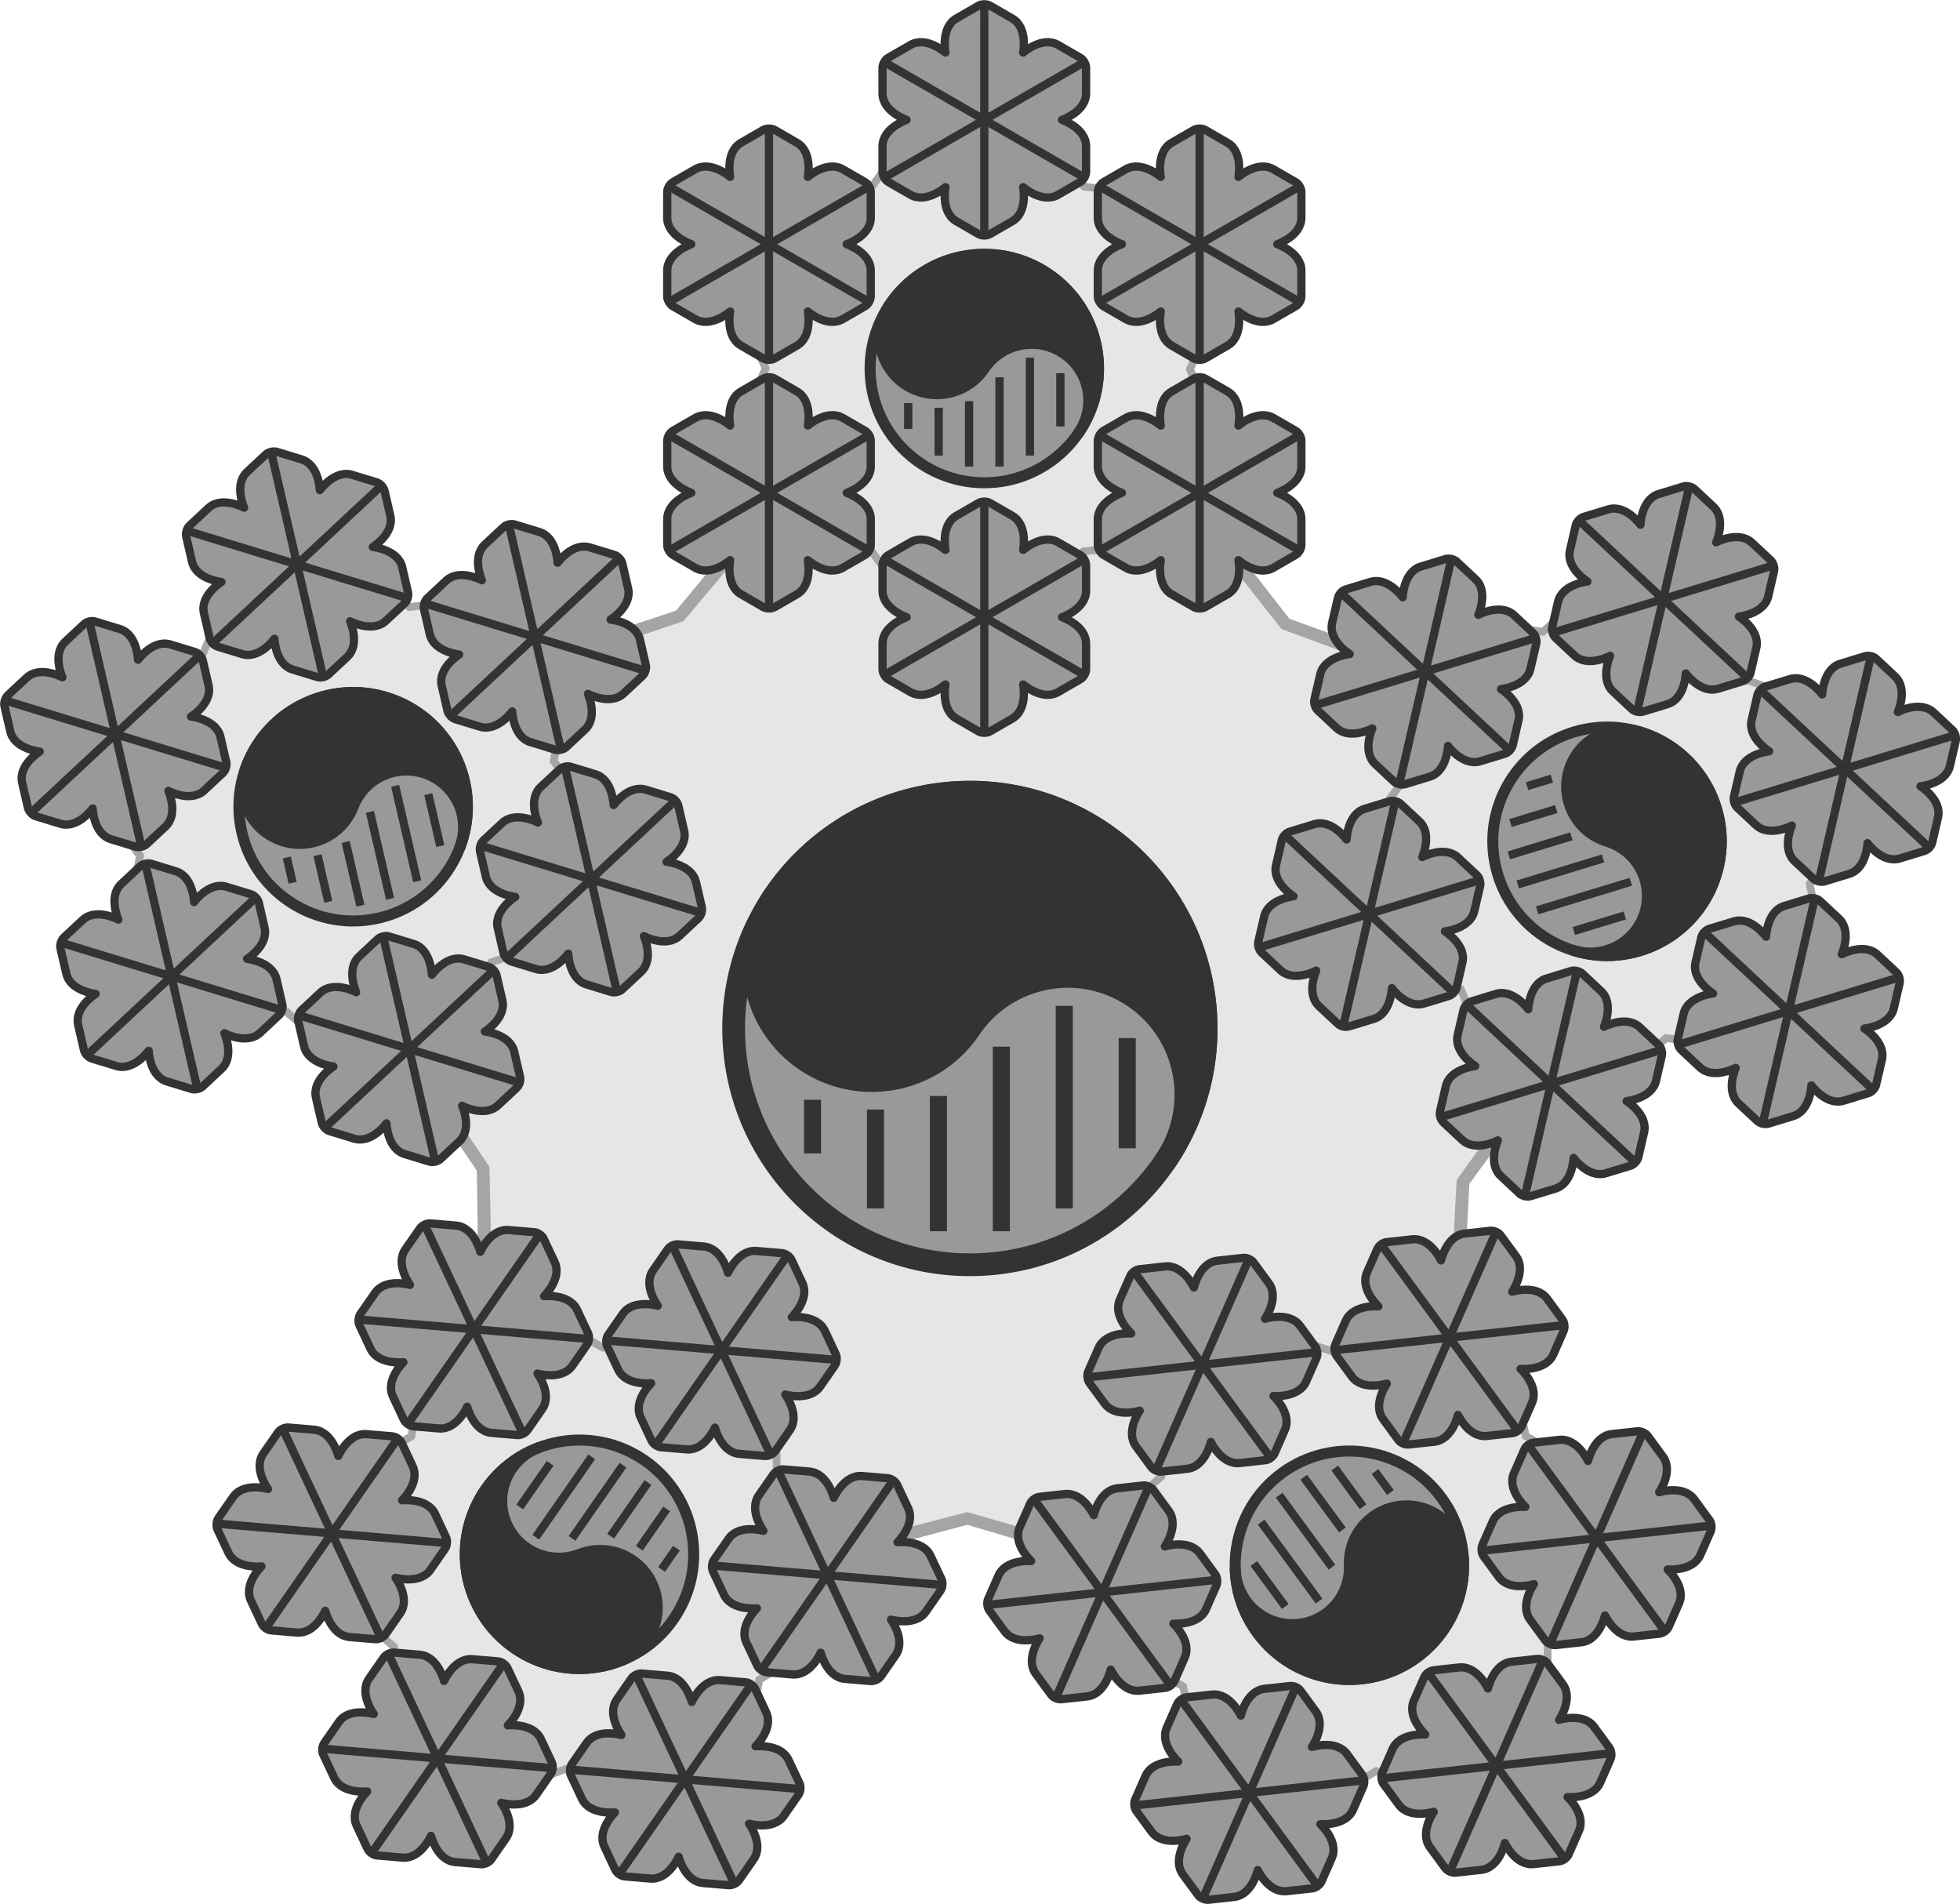 <svg xmlns="http://www.w3.org/2000/svg" xml:space="preserve" width="150.99" height="146.617" x="0px" y="0px" version="1.0" viewBox="0 -22 150.99 146.617"><path d="M83.129 96.012c-.046.03-26.532-9.046-26.587-9.048-.055-.003-27.282 6.52-27.325 6.485-.043-.035.405-28.029.39-28.082-.014-.053-14.631-23.932-14.612-23.984.02-.05 26.782-8.276 26.828-8.306.046-.03 18.24-21.31 18.295-21.308.055.002 16.147 22.913 16.19 22.948.043.034 25.904 10.761 25.919 10.814.014.053-16.803 22.438-16.822 22.49-.02.05-2.23 27.961-2.276 27.991z" style="fill:#e6e6e6;fill-opacity:1;stroke:#a5a5a5;stroke-width:.754;stroke-miterlimit:4;stroke-dasharray:none" transform="matrix(1.351 -.044 .042 1.302 -5.525 -15.792)"/><path d="M-28.812 64.026c-.021.038-22.25 2.18-22.288 2.202-.038.022-13.007 18.201-13.05 18.201-.045 0-13.014-18.18-13.052-18.201-.038-.022-22.266-2.164-22.288-2.202-.022-.038 9.237-20.36 9.237-20.403 0-.044-9.26-20.366-9.237-20.404.022-.037 22.25-2.18 22.288-2.201.038-.022 13.007-18.202 13.051-18.202.044 0 13.013 18.18 13.051 18.202.038.022 22.267 2.164 22.288 2.201.022.038-9.237 20.36-9.237 20.404 0 .043 9.26 20.365 9.237 20.403z" style="fill:#e6e6e6;stroke:#a5a5a5;stroke-opacity:1" transform="matrix(.626 0 0 .621 115.485 -20.684)"/><g style="fill:#999;stroke:#333;stroke-opacity:1"><g stroke="#000" stroke-linejoin="round" stroke-miterlimit="10" stroke-width="1.5" style="fill:#999;stroke:#333;stroke-opacity:1"><path fill="#fff" d="M77.491 92.686v4.684c0 3.314-4.373 4.801-4.373 4.801s4.373 1.486 4.373 4.799v4.682c0 .656-.464 1.463-1.032 1.789l-4.056 2.342c-2.87 1.658-6.344-1.389-6.344-1.389s.9 4.531-1.971 6.188l-4.055 2.342c-.567.328-1.498.328-2.065 0l-4.055-2.342c-2.87-1.656-1.97-6.188-1.97-6.188s-3.475 3.047-6.345 1.389l-4.056-2.342c-.567-.326-1.032-1.133-1.032-1.789v-4.682c0-3.313 4.374-4.799 4.374-4.799s-4.374-1.486-4.374-4.801v-4.682c0-.656.464-1.463 1.032-1.789l4.056-2.342c2.87-1.656 6.345 1.389 6.345 1.389s-.9-4.531 1.97-6.188l4.055-2.342c.567-.328 1.498-.328 2.065 0l4.055 2.342c2.871 1.656 1.971 6.188 1.971 6.188s3.474-3.045 6.345-1.389l4.055 2.342c.568.326 1.032 1.133 1.032 1.789" style="fill:#999;stroke:#333;stroke-opacity:1" transform="matrix(.424 0 0 .424 50.81 -17.785)"/><g fill="none" style="fill:#999;stroke:#333;stroke-opacity:1"><path d="m40.905 112.617 36.194-20.896M77.099 112.617 40.905 91.721M59.001 123.064V81.273" style="fill:#999;stroke:#333;stroke-opacity:1" transform="matrix(.424 0 0 .424 50.81 -17.785)"/></g></g><g stroke="#000" stroke-linejoin="round" stroke-miterlimit="10" style="fill:#999;stroke:#333;stroke-opacity:1" transform="matrix(.424 0 0 .424 50.81 -17.785)"><circle cx="59" cy="57" r="20.75" fill="#fff" stroke-width="2" style="fill:#999;stroke:#333;stroke-opacity:1"/><path stroke-width="2" d="M76.205 68.604c3.203-4.75 1.95-11.2-2.801-14.404C68.654 50.996 62.205 52.25 59 57c-3.204 4.751-9.652 6.004-14.403 2.801-4.75-3.204-6.003-9.653-2.799-14.404v.001c6.407-9.5 19.305-12.008 28.807-5.599 9.499 6.407 12.005 19.305 5.598 28.806h.002z" style="fill:#333;stroke:#333;stroke-opacity:1"/><path fill="none" stroke-width="1.5" d="M45.179 63.264v4.707M50.708 64.117v8.688M56.236 62.929v11.876M61.764 58.596v16.209M67.292 55.013v17.792M72.821 57.846v9.675" style="fill:#999;stroke:#333;stroke-opacity:1"/></g><g stroke="#000" stroke-linejoin="round" stroke-miterlimit="10" stroke-width="1.5" style="fill:#999;stroke:#333;stroke-opacity:1"><path fill="#fff" d="m18.85 55.17-4.057-2.342c-2.869-1.657-1.97-6.188-1.97-6.188S9.35 49.685 6.48 48.028l-4.055-2.341c-.567-.328-1.034-1.133-1.033-1.788l.001-4.684c-.001-3.314 4.375-4.799 4.375-4.799s-4.376-1.486-4.374-4.801l-.001-4.683c-.001-.656.465-1.461 1.032-1.789l4.056-2.34c2.869-1.658 6.345 1.388 6.345 1.388s-.901-4.532 1.97-6.189l4.055-2.342c.567-.328 1.497-.328 2.065 0l4.055 2.341c2.869 1.657 1.97 6.188 1.97 6.188s3.474-3.045 6.344-1.388l4.055 2.341c.568.328 1.034 1.133 1.033 1.789l.001 4.684c-.001 3.313-4.375 4.8-4.375 4.8s4.374 1.486 4.373 4.8l.001 4.683c0 .654-.465 1.461-1.033 1.788l-4.055 2.341c-2.87 1.658-6.344-1.387-6.344-1.387s.899 4.53-1.97 6.188l-4.056 2.341c-.568.33-1.498.328-2.065.001" style="fill:#999;stroke:#333;stroke-opacity:1" transform="matrix(.424 0 0 .424 50.81 -17.785)"/><g fill="none" style="fill:#999;stroke:#333;stroke-opacity:1"><path d="M19.881 13.52v41.793M1.785 44.865l36.193-20.897M1.786 23.968l36.192 20.896" style="fill:#999;stroke:#333;stroke-opacity:1" transform="matrix(.424 0 0 .424 50.81 -17.785)"/></g></g><g stroke="#000" stroke-linejoin="round" stroke-miterlimit="10" stroke-width="1.5" style="fill:#999;stroke:#333;stroke-opacity:1"><path fill="#fff" d="m37.34 90.857-4.056 2.342c-2.87 1.656-6.344-1.389-6.344-1.389s.899 4.531-1.97 6.188l-4.055 2.342c-.568.328-1.499.33-2.065 0l-4.055-2.342c-2.871-1.656-1.97-6.188-1.97-6.188S9.35 94.855 6.48 93.197l-4.056-2.34c-.567-.328-1.033-1.135-1.032-1.789l.001-4.682c-.001-3.314 4.374-4.801 4.374-4.801s-4.374-1.485-4.373-4.8l-.001-4.682c0-.656.466-1.461 1.033-1.789l4.055-2.342c2.87-1.656 6.344 1.389 6.344 1.389s-.899-4.531 1.97-6.188l4.056-2.341c.568-.328 1.498-.329 2.065-.001l4.056 2.342c2.869 1.657 1.97 6.188 1.97 6.188s3.474-3.045 6.344-1.387l4.055 2.34c.567.328 1.033 1.133 1.033 1.789l-.001 4.682C38.374 78.099 34 79.586 34 79.586s4.374 1.486 4.375 4.801l-.001 4.682c0 .656-.466 1.46-1.034 1.788" style="fill:#999;stroke:#333;stroke-opacity:1" transform="matrix(.424 0 0 .424 50.81 -17.785)"/><g fill="none" style="fill:#999;stroke:#333;stroke-opacity:1"><path d="M1.787 69.139 37.98 90.035M19.883 100.484V58.689M1.787 90.035 37.98 69.139" style="fill:#999;stroke:#333;stroke-opacity:1" transform="matrix(.424 0 0 .424 50.81 -17.785)"/></g></g><g stroke="#000" stroke-linejoin="round" stroke-miterlimit="10" stroke-width="1.5" style="fill:#999;stroke:#333;stroke-opacity:1"><path fill="#fff" d="M40.509 21.314V16.63c0-3.313 4.373-4.8 4.373-4.8s-4.373-1.486-4.373-4.8V2.349c0-.656.464-1.463 1.032-1.789l4.056-2.341c2.87-1.658 6.344 1.389 6.344 1.389s-.9-4.532 1.971-6.188l4.055-2.342c.567-.328 1.498-.328 2.065 0l4.055 2.342c2.87 1.656 1.97 6.188 1.97 6.188s3.475-3.047 6.345-1.389L76.458.56c.567.327 1.032 1.133 1.032 1.789v4.682c0 3.313-4.374 4.8-4.374 4.8s4.374 1.486 4.374 4.8v4.683c0 .656-.464 1.462-1.032 1.789l-4.056 2.342c-2.87 1.656-6.345-1.389-6.345-1.389s.9 4.531-1.97 6.188l-4.055 2.342c-.567.327-1.498.328-2.065 0l-4.055-2.342c-2.871-1.656-1.971-6.188-1.971-6.188s-3.474 3.045-6.345 1.389l-4.055-2.342c-.568-.328-1.032-1.134-1.032-1.789" style="fill:#999;stroke:#333;stroke-opacity:1" transform="matrix(.424 0 0 .424 50.81 -17.785)"/><g fill="none" style="fill:#999;stroke:#333;stroke-opacity:1"><path d="M77.095 1.382 40.901 22.279M40.901 1.382l36.194 20.897M58.999-9.065v41.792" style="fill:#999;stroke:#333;stroke-opacity:1" transform="matrix(.424 0 0 .424 50.81 -17.785)"/></g></g><g stroke="#000" stroke-linejoin="round" stroke-miterlimit="10" stroke-width="1.5" style="fill:#999;stroke:#333;stroke-opacity:1"><path fill="#fff" d="m99.15 58.83 4.057 2.342c2.869 1.656 1.971 6.188 1.971 6.188s3.473-3.045 6.344-1.387l4.053 2.34c.568.328 1.035 1.133 1.033 1.789v4.682c.002 3.316-4.375 4.801-4.375 4.801s4.375 1.486 4.375 4.801v4.682c0 .656-.465 1.461-1.033 1.789l-4.055 2.34c-2.869 1.658-6.344-1.387-6.344-1.387s.9 4.531-1.971 6.188l-4.055 2.342c-.566.328-1.496.328-2.064 0L93.031 98c-2.87-1.658-1.971-6.189-1.971-6.189s-3.474 3.045-6.343 1.389l-4.056-2.342c-.568-.328-1.034-1.133-1.033-1.787v-4.684c.001-3.314 4.375-4.801 4.375-4.801s-4.374-1.486-4.374-4.799v-4.684c0-.654.465-1.461 1.032-1.789l4.056-2.34c2.87-1.658 6.343 1.387 6.343 1.387s-.9-4.53 1.971-6.188l4.055-2.341c.568-.329 1.498-.328 2.066 0" style="fill:#999;stroke:#333;stroke-opacity:1" transform="matrix(.424 0 0 .424 50.81 -17.785)"/><g fill="none" style="fill:#999;stroke:#333;stroke-opacity:1"><path d="M98.119 100.48V58.687M116.217 69.135 80.022 90.033M116.215 90.031 80.022 69.137" style="fill:#999;stroke:#333;stroke-opacity:1" transform="matrix(.424 0 0 .424 50.81 -17.785)"/></g></g><g stroke="#000" stroke-linejoin="round" stroke-miterlimit="10" stroke-width="1.5" style="fill:#999;stroke:#333;stroke-opacity:1"><path fill="#fff" d="m80.66 23.144 4.056-2.342c2.87-1.657 6.343 1.387 6.343 1.387s-.899-4.53 1.971-6.187l4.055-2.341c.568-.328 1.498-.33 2.064 0l4.055 2.342c2.871 1.657 1.971 6.188 1.971 6.188s3.475-3.046 6.344-1.388l4.057 2.341c.566.327 1.033 1.133 1.031 1.789v4.682c0 3.313-4.375 4.8-4.375 4.8s4.377 1.486 4.375 4.801l.002 4.683c0 .655-.467 1.46-1.033 1.788l-4.055 2.341c-2.871 1.657-6.344-1.388-6.344-1.388s.898 4.531-1.971 6.188l-4.055 2.342c-.568.328-1.498.329-2.066.001l-4.055-2.342c-2.87-1.657-1.971-6.189-1.971-6.189s-3.473 3.046-6.343 1.389l-4.055-2.341c-.567-.328-1.033-1.134-1.033-1.789l.001-4.682c-.001-3.315 4.373-4.801 4.373-4.801s-4.374-1.486-4.375-4.801l.001-4.682c-.002-.657.464-1.462 1.032-1.789" style="fill:#999;stroke:#333;stroke-opacity:1" transform="matrix(.424 0 0 .424 50.81 -17.785)"/><g fill="none" style="fill:#999;stroke:#333;stroke-opacity:1"><path d="M116.213 44.862 80.02 23.965M98.117 13.517V55.31M116.213 23.966 80.02 44.863" style="fill:#999;stroke:#333;stroke-opacity:1" transform="matrix(.424 0 0 .424 50.81 -17.785)"/></g></g></g><g stroke="#000" stroke-linejoin="round" stroke-miterlimit="10" style="fill:#999;stroke:#333;stroke-opacity:1" transform="matrix(.877 0 0 .877 22.972 7.222)"><circle cx="59" cy="57" r="20.75" fill="#fff" stroke-width="2" style="fill:#999;stroke:#333;stroke-opacity:1"/><path stroke-width="2" d="M76.205 68.604c3.203-4.75 1.95-11.2-2.801-14.404C68.654 50.996 62.205 52.25 59 57c-3.204 4.751-9.652 6.004-14.403 2.801-4.75-3.204-6.003-9.653-2.799-14.404v.001c6.407-9.5 19.305-12.008 28.807-5.599 9.499 6.407 12.005 19.305 5.598 28.806h.002z" style="fill:#333;stroke:#333;stroke-opacity:1"/><path fill="none" stroke-width="1.5" d="M45.179 63.264v4.707M50.708 64.117v8.688M56.236 62.929v11.876M61.764 58.596v16.209M67.292 55.013v17.792M72.821 57.846v9.675" style="fill:#999;stroke:#333;stroke-opacity:1"/></g><path d="M-28.812 64.026c-.021.038-22.25 2.18-22.288 2.202-.038.022-13.007 18.201-13.05 18.201-.045 0-13.014-18.18-13.052-18.201-.038-.022-22.266-2.164-22.288-2.202-.022-.038 9.237-20.36 9.237-20.403 0-.044-9.26-20.366-9.237-20.404.022-.037 22.25-2.18 22.288-2.201.038-.022 13.007-18.202 13.051-18.202.044 0 13.013 18.18 13.051 18.202.038.022 22.267 2.164 22.288 2.201.022.038-9.237 20.36-9.237 20.404 0 .043 9.26 20.365 9.237 20.403z" style="fill:#e6e6e6;stroke:#a5a5a5;stroke-opacity:1" transform="matrix(.61 -.141 .14 .605 59.746 4.826)"/><g style="fill:#999;stroke:#333;stroke-opacity:1"><g stroke="#000" stroke-linejoin="round" stroke-miterlimit="10" stroke-width="1.5" style="fill:#999;stroke:#333;stroke-opacity:1"><path fill="#fff" d="M77.491 92.686v4.684c0 3.314-4.373 4.801-4.373 4.801s4.373 1.486 4.373 4.799v4.682c0 .656-.464 1.463-1.032 1.789l-4.056 2.342c-2.87 1.658-6.344-1.389-6.344-1.389s.9 4.531-1.971 6.188l-4.055 2.342c-.567.328-1.498.328-2.065 0l-4.055-2.342c-2.87-1.656-1.97-6.188-1.97-6.188s-3.475 3.047-6.345 1.389l-4.056-2.342c-.567-.326-1.032-1.133-1.032-1.789v-4.682c0-3.313 4.374-4.799 4.374-4.799s-4.374-1.486-4.374-4.801v-4.682c0-.656.464-1.463 1.032-1.789l4.056-2.342c2.87-1.656 6.345 1.389 6.345 1.389s-.9-4.531 1.97-6.188l4.055-2.342c.567-.328 1.498-.328 2.065 0l4.055 2.342c2.871 1.656 1.971 6.188 1.971 6.188s3.474-3.045 6.345-1.389l4.055 2.342c.568.326 1.032 1.133 1.032 1.789" style="fill:#999;stroke:#333;stroke-opacity:1" transform="rotate(-13.021 96.055 22.562) scale(.424)"/><g fill="none" style="fill:#999;stroke:#333;stroke-opacity:1"><path d="m40.905 112.617 36.194-20.896M77.099 112.617 40.905 91.721M59.001 123.064V81.273" style="fill:#999;stroke:#333;stroke-opacity:1" transform="rotate(-13.021 96.055 22.562) scale(.424)"/></g></g><g stroke="#000" stroke-linejoin="round" stroke-miterlimit="10" style="fill:#999;stroke:#333;stroke-opacity:1" transform="rotate(-13.021 96.055 22.562) scale(.424)"><circle cx="59" cy="57" r="20.75" fill="#fff" stroke-width="2" style="fill:#999;stroke:#333;stroke-opacity:1"/><path stroke-width="2" d="M76.205 68.604c3.203-4.75 1.95-11.2-2.801-14.404C68.654 50.996 62.205 52.25 59 57c-3.204 4.751-9.652 6.004-14.403 2.801-4.75-3.204-6.003-9.653-2.799-14.404v.001c6.407-9.5 19.305-12.008 28.807-5.599 9.499 6.407 12.005 19.305 5.598 28.806h.002z" style="fill:#333;stroke:#333;stroke-opacity:1"/><path fill="none" stroke-width="1.5" d="M45.179 63.264v4.707M50.708 64.117v8.688M56.236 62.929v11.876M61.764 58.596v16.209M67.292 55.013v17.792M72.821 57.846v9.675" style="fill:#999;stroke:#333;stroke-opacity:1"/></g><g stroke="#000" stroke-linejoin="round" stroke-miterlimit="10" stroke-width="1.5" style="fill:#999;stroke:#333;stroke-opacity:1"><path fill="#fff" d="m18.85 55.17-4.057-2.342c-2.869-1.657-1.97-6.188-1.97-6.188S9.35 49.685 6.48 48.028l-4.055-2.341c-.567-.328-1.034-1.133-1.033-1.788l.001-4.684c-.001-3.314 4.375-4.799 4.375-4.799s-4.376-1.486-4.374-4.801l-.001-4.683c-.001-.656.465-1.461 1.032-1.789l4.056-2.34c2.869-1.658 6.345 1.388 6.345 1.388s-.901-4.532 1.97-6.189l4.055-2.342c.567-.328 1.497-.328 2.065 0l4.055 2.341c2.869 1.657 1.97 6.188 1.97 6.188s3.474-3.045 6.344-1.388l4.055 2.341c.568.328 1.034 1.133 1.033 1.789l.001 4.684c-.001 3.313-4.375 4.8-4.375 4.8s4.374 1.486 4.373 4.8l.001 4.683c0 .654-.465 1.461-1.033 1.788l-4.055 2.341c-2.87 1.658-6.344-1.387-6.344-1.387s.899 4.53-1.97 6.188l-4.056 2.341c-.568.33-1.498.328-2.065.001" style="fill:#999;stroke:#333;stroke-opacity:1" transform="rotate(-13.021 96.055 22.562) scale(.424)"/><g fill="none" style="fill:#999;stroke:#333;stroke-opacity:1"><path d="M19.881 13.52v41.793M1.785 44.865l36.193-20.897M1.786 23.968l36.192 20.896" style="fill:#999;stroke:#333;stroke-opacity:1" transform="rotate(-13.021 96.055 22.562) scale(.424)"/></g></g><g stroke="#000" stroke-linejoin="round" stroke-miterlimit="10" stroke-width="1.5" style="fill:#999;stroke:#333;stroke-opacity:1"><path fill="#fff" d="m37.34 90.857-4.056 2.342c-2.87 1.656-6.344-1.389-6.344-1.389s.899 4.531-1.97 6.188l-4.055 2.342c-.568.328-1.499.33-2.065 0l-4.055-2.342c-2.871-1.656-1.97-6.188-1.97-6.188S9.35 94.855 6.48 93.197l-4.056-2.34c-.567-.328-1.033-1.135-1.032-1.789l.001-4.682c-.001-3.314 4.374-4.801 4.374-4.801s-4.374-1.485-4.373-4.8l-.001-4.682c0-.656.466-1.461 1.033-1.789l4.055-2.342c2.87-1.656 6.344 1.389 6.344 1.389s-.899-4.531 1.97-6.188l4.056-2.341c.568-.328 1.498-.329 2.065-.001l4.056 2.342c2.869 1.657 1.97 6.188 1.97 6.188s3.474-3.045 6.344-1.387l4.055 2.34c.567.328 1.033 1.133 1.033 1.789l-.001 4.682C38.374 78.099 34 79.586 34 79.586s4.374 1.486 4.375 4.801l-.001 4.682c0 .656-.466 1.46-1.034 1.788" style="fill:#999;stroke:#333;stroke-opacity:1" transform="rotate(-13.021 96.055 22.562) scale(.424)"/><g fill="none" style="fill:#999;stroke:#333;stroke-opacity:1"><path d="M1.787 69.139 37.98 90.035M19.883 100.484V58.689M1.787 90.035 37.98 69.139" style="fill:#999;stroke:#333;stroke-opacity:1" transform="rotate(-13.021 96.055 22.562) scale(.424)"/></g></g><g stroke="#000" stroke-linejoin="round" stroke-miterlimit="10" stroke-width="1.5" style="fill:#999;stroke:#333;stroke-opacity:1"><path fill="#fff" d="M40.509 21.314V16.63c0-3.313 4.373-4.8 4.373-4.8s-4.373-1.486-4.373-4.8V2.349c0-.656.464-1.463 1.032-1.789l4.056-2.341c2.87-1.658 6.344 1.389 6.344 1.389s-.9-4.532 1.971-6.188l4.055-2.342c.567-.328 1.498-.328 2.065 0l4.055 2.342c2.87 1.656 1.97 6.188 1.97 6.188s3.475-3.047 6.345-1.389L76.458.56c.567.327 1.032 1.133 1.032 1.789v4.682c0 3.313-4.374 4.8-4.374 4.8s4.374 1.486 4.374 4.8v4.683c0 .656-.464 1.462-1.032 1.789l-4.056 2.342c-2.87 1.656-6.345-1.389-6.345-1.389s.9 4.531-1.97 6.188l-4.055 2.342c-.567.327-1.498.328-2.065 0l-4.055-2.342c-2.871-1.656-1.971-6.188-1.971-6.188s-3.474 3.045-6.345 1.389l-4.055-2.342c-.568-.328-1.032-1.134-1.032-1.789" style="fill:#999;stroke:#333;stroke-opacity:1" transform="rotate(-13.021 96.055 22.562) scale(.424)"/><g fill="none" style="fill:#999;stroke:#333;stroke-opacity:1"><path d="M77.095 1.382 40.901 22.279M40.901 1.382l36.194 20.897M58.999-9.065v41.792" style="fill:#999;stroke:#333;stroke-opacity:1" transform="rotate(-13.021 96.055 22.562) scale(.424)"/></g></g><g stroke="#000" stroke-linejoin="round" stroke-miterlimit="10" stroke-width="1.5" style="fill:#999;stroke:#333;stroke-opacity:1"><path fill="#fff" d="m99.15 58.83 4.057 2.342c2.869 1.656 1.971 6.188 1.971 6.188s3.473-3.045 6.344-1.387l4.053 2.34c.568.328 1.035 1.133 1.033 1.789v4.682c.002 3.316-4.375 4.801-4.375 4.801s4.375 1.486 4.375 4.801v4.682c0 .656-.465 1.461-1.033 1.789l-4.055 2.34c-2.869 1.658-6.344-1.387-6.344-1.387s.9 4.531-1.971 6.188l-4.055 2.342c-.566.328-1.496.328-2.064 0L93.031 98c-2.87-1.658-1.971-6.189-1.971-6.189s-3.474 3.045-6.343 1.389l-4.056-2.342c-.568-.328-1.034-1.133-1.033-1.787v-4.684c.001-3.314 4.375-4.801 4.375-4.801s-4.374-1.486-4.374-4.799v-4.684c0-.654.465-1.461 1.032-1.789l4.056-2.34c2.87-1.658 6.343 1.387 6.343 1.387s-.9-4.53 1.971-6.188l4.055-2.341c.568-.329 1.498-.328 2.066 0" style="fill:#999;stroke:#333;stroke-opacity:1" transform="rotate(-13.021 96.055 22.562) scale(.424)"/><g fill="none" style="fill:#999;stroke:#333;stroke-opacity:1"><path d="M98.119 100.48V58.687M116.217 69.135 80.022 90.033M116.215 90.031 80.022 69.137" style="fill:#999;stroke:#333;stroke-opacity:1" transform="rotate(-13.021 96.055 22.562) scale(.424)"/></g></g><g stroke="#000" stroke-linejoin="round" stroke-miterlimit="10" stroke-width="1.5" style="fill:#999;stroke:#333;stroke-opacity:1"><path fill="#fff" d="m80.66 23.144 4.056-2.342c2.87-1.657 6.343 1.387 6.343 1.387s-.899-4.53 1.971-6.187l4.055-2.341c.568-.328 1.498-.33 2.064 0l4.055 2.342c2.871 1.657 1.971 6.188 1.971 6.188s3.475-3.046 6.344-1.388l4.057 2.341c.566.327 1.033 1.133 1.031 1.789v4.682c0 3.313-4.375 4.8-4.375 4.8s4.377 1.486 4.375 4.801l.002 4.683c0 .655-.467 1.46-1.033 1.788l-4.055 2.341c-2.871 1.657-6.344-1.388-6.344-1.388s.898 4.531-1.971 6.188l-4.055 2.342c-.568.328-1.498.329-2.066.001l-4.055-2.342c-2.87-1.657-1.971-6.189-1.971-6.189s-3.473 3.046-6.343 1.389l-4.055-2.341c-.567-.328-1.033-1.134-1.033-1.789l.001-4.682c-.001-3.315 4.373-4.801 4.373-4.801s-4.374-1.486-4.375-4.801l.001-4.682c-.002-.657.464-1.462 1.032-1.789" style="fill:#999;stroke:#333;stroke-opacity:1" transform="rotate(-13.021 96.055 22.562) scale(.424)"/><g fill="none" style="fill:#999;stroke:#333;stroke-opacity:1"><path d="M116.213 44.862 80.02 23.965M98.117 13.517V55.31M116.213 23.966 80.02 44.863" style="fill:#999;stroke:#333;stroke-opacity:1" transform="rotate(-13.021 96.055 22.562) scale(.424)"/></g></g></g><path d="M-28.812 64.026c-.021.038-22.25 2.18-22.288 2.202-.038.022-13.007 18.201-13.05 18.201-.045 0-13.014-18.18-13.052-18.201-.038-.022-22.266-2.164-22.288-2.202-.022-.038 9.237-20.36 9.237-20.403 0-.044-9.26-20.366-9.237-20.404.022-.037 22.25-2.18 22.288-2.201.038-.022 13.007-18.202 13.051-18.202.044 0 13.013 18.18 13.051 18.202.038.022 22.267 2.164 22.288 2.201.022.038-9.237 20.36-9.237 20.404 0 .043 9.26 20.365 9.237 20.403z" style="fill:#e6e6e6;stroke:#a5a5a5;stroke-opacity:1" transform="matrix(.183 .599 -.594 .181 161.254 72.837)"/><g style="fill:#999;stroke:#333;stroke-opacity:1"><g stroke="#000" stroke-linejoin="round" stroke-miterlimit="10" stroke-width="1.5" style="fill:#999;stroke:#333;stroke-opacity:1"><path fill="#fff" d="M77.491 92.686v4.684c0 3.314-4.373 4.801-4.373 4.801s4.373 1.486 4.373 4.799v4.682c0 .656-.464 1.463-1.032 1.789l-4.056 2.342c-2.87 1.658-6.344-1.389-6.344-1.389s.9 4.531-1.971 6.188l-4.055 2.342c-.567.328-1.498.328-2.065 0l-4.055-2.342c-2.87-1.656-1.97-6.188-1.97-6.188s-3.475 3.047-6.345 1.389l-4.056-2.342c-.567-.326-1.032-1.133-1.032-1.789v-4.682c0-3.313 4.374-4.799 4.374-4.799s-4.374-1.486-4.374-4.801v-4.682c0-.656.464-1.463 1.032-1.789l4.056-2.342c2.87-1.656 6.345 1.389 6.345 1.389s-.9-4.531 1.97-6.188l4.055-2.342c.567-.328 1.498-.328 2.065 0l4.055 2.342c2.871 1.656 1.971 6.188 1.971 6.188s3.474-3.045 6.345-1.389l4.055 2.342c.568.326 1.032 1.133 1.032 1.789" style="fill:#999;stroke:#333;stroke-opacity:1" transform="rotate(73.043 61.83 100.178) scale(.424)"/><g fill="none" style="fill:#999;stroke:#333;stroke-opacity:1"><path d="m40.905 112.617 36.194-20.896M77.099 112.617 40.905 91.721M59.001 123.064V81.273" style="fill:#999;stroke:#333;stroke-opacity:1" transform="rotate(73.043 61.83 100.178) scale(.424)"/></g></g><g stroke="#000" stroke-linejoin="round" stroke-miterlimit="10" style="fill:#999;stroke:#333;stroke-opacity:1" transform="rotate(73.043 61.83 100.178) scale(.424)"><circle cx="59" cy="57" r="20.75" fill="#fff" stroke-width="2" style="fill:#999;stroke:#333;stroke-opacity:1"/><path stroke-width="2" d="M76.205 68.604c3.203-4.75 1.95-11.2-2.801-14.404C68.654 50.996 62.205 52.25 59 57c-3.204 4.751-9.652 6.004-14.403 2.801-4.75-3.204-6.003-9.653-2.799-14.404v.001c6.407-9.5 19.305-12.008 28.807-5.599 9.499 6.407 12.005 19.305 5.598 28.806h.002z" style="fill:#333;stroke:#333;stroke-opacity:1"/><path fill="none" stroke-width="1.5" d="M45.179 63.264v4.707M50.708 64.117v8.688M56.236 62.929v11.876M61.764 58.596v16.209M67.292 55.013v17.792M72.821 57.846v9.675" style="fill:#999;stroke:#333;stroke-opacity:1"/></g><g stroke="#000" stroke-linejoin="round" stroke-miterlimit="10" stroke-width="1.5" style="fill:#999;stroke:#333;stroke-opacity:1"><path fill="#fff" d="m18.85 55.17-4.057-2.342c-2.869-1.657-1.97-6.188-1.97-6.188S9.35 49.685 6.48 48.028l-4.055-2.341c-.567-.328-1.034-1.133-1.033-1.788l.001-4.684c-.001-3.314 4.375-4.799 4.375-4.799s-4.376-1.486-4.374-4.801l-.001-4.683c-.001-.656.465-1.461 1.032-1.789l4.056-2.34c2.869-1.658 6.345 1.388 6.345 1.388s-.901-4.532 1.97-6.189l4.055-2.342c.567-.328 1.497-.328 2.065 0l4.055 2.341c2.869 1.657 1.97 6.188 1.97 6.188s3.474-3.045 6.344-1.388l4.055 2.341c.568.328 1.034 1.133 1.033 1.789l.001 4.684c-.001 3.313-4.375 4.8-4.375 4.8s4.374 1.486 4.373 4.8l.001 4.683c0 .654-.465 1.461-1.033 1.788l-4.055 2.341c-2.87 1.658-6.344-1.387-6.344-1.387s.899 4.53-1.97 6.188l-4.056 2.341c-.568.33-1.498.328-2.065.001" style="fill:#999;stroke:#333;stroke-opacity:1" transform="rotate(73.043 61.83 100.178) scale(.424)"/><g fill="none" style="fill:#999;stroke:#333;stroke-opacity:1"><path d="M19.881 13.52v41.793M1.785 44.865l36.193-20.897M1.786 23.968l36.192 20.896" style="fill:#999;stroke:#333;stroke-opacity:1" transform="rotate(73.043 61.83 100.178) scale(.424)"/></g></g><g stroke="#000" stroke-linejoin="round" stroke-miterlimit="10" stroke-width="1.5" style="fill:#999;stroke:#333;stroke-opacity:1"><path fill="#fff" d="m37.34 90.857-4.056 2.342c-2.87 1.656-6.344-1.389-6.344-1.389s.899 4.531-1.97 6.188l-4.055 2.342c-.568.328-1.499.33-2.065 0l-4.055-2.342c-2.871-1.656-1.97-6.188-1.97-6.188S9.35 94.855 6.48 93.197l-4.056-2.34c-.567-.328-1.033-1.135-1.032-1.789l.001-4.682c-.001-3.314 4.374-4.801 4.374-4.801s-4.374-1.485-4.373-4.8l-.001-4.682c0-.656.466-1.461 1.033-1.789l4.055-2.342c2.87-1.656 6.344 1.389 6.344 1.389s-.899-4.531 1.97-6.188l4.056-2.341c.568-.328 1.498-.329 2.065-.001l4.056 2.342c2.869 1.657 1.97 6.188 1.97 6.188s3.474-3.045 6.344-1.387l4.055 2.34c.567.328 1.033 1.133 1.033 1.789l-.001 4.682C38.374 78.099 34 79.586 34 79.586s4.374 1.486 4.375 4.801l-.001 4.682c0 .656-.466 1.46-1.034 1.788" style="fill:#999;stroke:#333;stroke-opacity:1" transform="rotate(73.043 61.83 100.178) scale(.424)"/><g fill="none" style="fill:#999;stroke:#333;stroke-opacity:1"><path d="M1.787 69.139 37.98 90.035M19.883 100.484V58.689M1.787 90.035 37.98 69.139" style="fill:#999;stroke:#333;stroke-opacity:1" transform="rotate(73.043 61.83 100.178) scale(.424)"/></g></g><g stroke="#000" stroke-linejoin="round" stroke-miterlimit="10" stroke-width="1.5" style="fill:#999;stroke:#333;stroke-opacity:1"><path fill="#fff" d="M40.509 21.314V16.63c0-3.313 4.373-4.8 4.373-4.8s-4.373-1.486-4.373-4.8V2.349c0-.656.464-1.463 1.032-1.789l4.056-2.341c2.87-1.658 6.344 1.389 6.344 1.389s-.9-4.532 1.971-6.188l4.055-2.342c.567-.328 1.498-.328 2.065 0l4.055 2.342c2.87 1.656 1.97 6.188 1.97 6.188s3.475-3.047 6.345-1.389L76.458.56c.567.327 1.032 1.133 1.032 1.789v4.682c0 3.313-4.374 4.8-4.374 4.8s4.374 1.486 4.374 4.8v4.683c0 .656-.464 1.462-1.032 1.789l-4.056 2.342c-2.87 1.656-6.345-1.389-6.345-1.389s.9 4.531-1.97 6.188l-4.055 2.342c-.567.327-1.498.328-2.065 0l-4.055-2.342c-2.871-1.656-1.971-6.188-1.971-6.188s-3.474 3.045-6.345 1.389l-4.055-2.342c-.568-.328-1.032-1.134-1.032-1.789" style="fill:#999;stroke:#333;stroke-opacity:1" transform="rotate(73.043 61.83 100.178) scale(.424)"/><g fill="none" style="fill:#999;stroke:#333;stroke-opacity:1"><path d="M77.095 1.382 40.901 22.279M40.901 1.382l36.194 20.897M58.999-9.065v41.792" style="fill:#999;stroke:#333;stroke-opacity:1" transform="rotate(73.043 61.83 100.178) scale(.424)"/></g></g><g stroke="#000" stroke-linejoin="round" stroke-miterlimit="10" stroke-width="1.5" style="fill:#999;stroke:#333;stroke-opacity:1"><path fill="#fff" d="m99.15 58.83 4.057 2.342c2.869 1.656 1.971 6.188 1.971 6.188s3.473-3.045 6.344-1.387l4.053 2.34c.568.328 1.035 1.133 1.033 1.789v4.682c.002 3.316-4.375 4.801-4.375 4.801s4.375 1.486 4.375 4.801v4.682c0 .656-.465 1.461-1.033 1.789l-4.055 2.34c-2.869 1.658-6.344-1.387-6.344-1.387s.9 4.531-1.971 6.188l-4.055 2.342c-.566.328-1.496.328-2.064 0L93.031 98c-2.87-1.658-1.971-6.189-1.971-6.189s-3.474 3.045-6.343 1.389l-4.056-2.342c-.568-.328-1.034-1.133-1.033-1.787v-4.684c.001-3.314 4.375-4.801 4.375-4.801s-4.374-1.486-4.374-4.799v-4.684c0-.654.465-1.461 1.032-1.789l4.056-2.34c2.87-1.658 6.343 1.387 6.343 1.387s-.9-4.53 1.971-6.188l4.055-2.341c.568-.329 1.498-.328 2.066 0" style="fill:#999;stroke:#333;stroke-opacity:1" transform="rotate(73.043 61.83 100.178) scale(.424)"/><g fill="none" style="fill:#999;stroke:#333;stroke-opacity:1"><path d="M98.119 100.48V58.687M116.217 69.135 80.022 90.033M116.215 90.031 80.022 69.137" style="fill:#999;stroke:#333;stroke-opacity:1" transform="rotate(73.043 61.83 100.178) scale(.424)"/></g></g><g stroke="#000" stroke-linejoin="round" stroke-miterlimit="10" stroke-width="1.5" style="fill:#999;stroke:#333;stroke-opacity:1"><path fill="#fff" d="m80.66 23.144 4.056-2.342c2.87-1.657 6.343 1.387 6.343 1.387s-.899-4.53 1.971-6.187l4.055-2.341c.568-.328 1.498-.33 2.064 0l4.055 2.342c2.871 1.657 1.971 6.188 1.971 6.188s3.475-3.046 6.344-1.388l4.057 2.341c.566.327 1.033 1.133 1.031 1.789v4.682c0 3.313-4.375 4.8-4.375 4.8s4.377 1.486 4.375 4.801l.002 4.683c0 .655-.467 1.46-1.033 1.788l-4.055 2.341c-2.871 1.657-6.344-1.388-6.344-1.388s.898 4.531-1.971 6.188l-4.055 2.342c-.568.328-1.498.329-2.066.001l-4.055-2.342c-2.87-1.657-1.971-6.189-1.971-6.189s-3.473 3.046-6.343 1.389l-4.055-2.341c-.567-.328-1.033-1.134-1.033-1.789l.001-4.682c-.001-3.315 4.373-4.801 4.373-4.801s-4.374-1.486-4.375-4.801l.001-4.682c-.002-.657.464-1.462 1.032-1.789" style="fill:#999;stroke:#333;stroke-opacity:1" transform="rotate(73.043 61.83 100.178) scale(.424)"/><g fill="none" style="fill:#999;stroke:#333;stroke-opacity:1"><path d="M116.213 44.862 80.02 23.965M98.117 13.517V55.31M116.213 23.966 80.02 44.863" style="fill:#999;stroke:#333;stroke-opacity:1" transform="rotate(73.043 61.83 100.178) scale(.424)"/></g></g></g><path d="M-28.812 64.026c-.021.038-22.25 2.18-22.288 2.202-.038.022-13.007 18.201-13.05 18.201-.045 0-13.014-18.18-13.052-18.201-.038-.022-22.266-2.164-22.288-2.202-.022-.038 9.237-20.36 9.237-20.403 0-.044-9.26-20.366-9.237-20.404.022-.037 22.25-2.18 22.288-2.201.038-.022 13.007-18.202 13.051-18.202.044 0 13.013 18.18 13.051 18.202.038.022 22.267 2.164 22.288 2.201.022.038-9.237 20.36-9.237 20.404 0 .043 9.26 20.365 9.237 20.403z" style="fill:#e6e6e6;stroke:#a5a5a5;stroke-opacity:1" transform="rotate(143.747 20.444 86.317) scale(.626 .621)"/><g style="fill:#999;stroke:#333;stroke-opacity:1"><g stroke="#000" stroke-linejoin="round" stroke-miterlimit="10" stroke-width="1.5" style="fill:#999;stroke:#333;stroke-opacity:1"><path fill="#fff" d="M77.491 92.686v4.684c0 3.314-4.373 4.801-4.373 4.801s4.373 1.486 4.373 4.799v4.682c0 .656-.464 1.463-1.032 1.789l-4.056 2.342c-2.87 1.658-6.344-1.389-6.344-1.389s.9 4.531-1.971 6.188l-4.055 2.342c-.567.328-1.498.328-2.065 0l-4.055-2.342c-2.87-1.656-1.97-6.188-1.97-6.188s-3.475 3.047-6.345 1.389l-4.056-2.342c-.567-.326-1.032-1.133-1.032-1.789v-4.682c0-3.313 4.374-4.799 4.374-4.799s-4.374-1.486-4.374-4.801v-4.682c0-.656.464-1.463 1.032-1.789l4.056-2.342c2.87-1.656 6.345 1.389 6.345 1.389s-.9-4.531 1.97-6.188l4.055-2.342c.567-.328 1.498-.328 2.065 0l4.055 2.342c2.871 1.656 1.971 6.188 1.971 6.188s3.474-3.045 6.345-1.389l4.055 2.342c.568.326 1.032 1.133 1.032 1.789" style="fill:#999;stroke:#333;stroke-opacity:1" transform="rotate(143.746 52.308 74.281) scale(.424)"/><g fill="none" style="fill:#999;stroke:#333;stroke-opacity:1"><path d="m40.905 112.617 36.194-20.896M77.099 112.617 40.905 91.721M59.001 123.064V81.273" style="fill:#999;stroke:#333;stroke-opacity:1" transform="rotate(143.746 52.308 74.281) scale(.424)"/></g></g><g stroke="#000" stroke-linejoin="round" stroke-miterlimit="10" style="fill:#999;stroke:#333;stroke-opacity:1" transform="rotate(143.746 52.308 74.281) scale(.424)"><circle cx="59" cy="57" r="20.75" fill="#fff" stroke-width="2" style="fill:#999;stroke:#333;stroke-opacity:1"/><path stroke-width="2" d="M76.205 68.604c3.203-4.75 1.95-11.2-2.801-14.404C68.654 50.996 62.205 52.25 59 57c-3.204 4.751-9.652 6.004-14.403 2.801-4.75-3.204-6.003-9.653-2.799-14.404v.001c6.407-9.5 19.305-12.008 28.807-5.599 9.499 6.407 12.005 19.305 5.598 28.806h.002z" style="fill:#333;stroke:#333;stroke-opacity:1"/><path fill="none" stroke-width="1.5" d="M45.179 63.264v4.707M50.708 64.117v8.688M56.236 62.929v11.876M61.764 58.596v16.209M67.292 55.013v17.792M72.821 57.846v9.675" style="fill:#999;stroke:#333;stroke-opacity:1"/></g><g stroke="#000" stroke-linejoin="round" stroke-miterlimit="10" stroke-width="1.5" style="fill:#999;stroke:#333;stroke-opacity:1"><path fill="#fff" d="m18.85 55.17-4.057-2.342c-2.869-1.657-1.97-6.188-1.97-6.188S9.35 49.685 6.48 48.028l-4.055-2.341c-.567-.328-1.034-1.133-1.033-1.788l.001-4.684c-.001-3.314 4.375-4.799 4.375-4.799s-4.376-1.486-4.374-4.801l-.001-4.683c-.001-.656.465-1.461 1.032-1.789l4.056-2.34c2.869-1.658 6.345 1.388 6.345 1.388s-.901-4.532 1.97-6.189l4.055-2.342c.567-.328 1.497-.328 2.065 0l4.055 2.341c2.869 1.657 1.97 6.188 1.97 6.188s3.474-3.045 6.344-1.388l4.055 2.341c.568.328 1.034 1.133 1.033 1.789l.001 4.684c-.001 3.313-4.375 4.8-4.375 4.8s4.374 1.486 4.373 4.8l.001 4.683c0 .654-.465 1.461-1.033 1.788l-4.055 2.341c-2.87 1.658-6.344-1.387-6.344-1.387s.899 4.53-1.97 6.188l-4.056 2.341c-.568.33-1.498.328-2.065.001" style="fill:#999;stroke:#333;stroke-opacity:1" transform="rotate(143.746 52.308 74.281) scale(.424)"/><g fill="none" style="fill:#999;stroke:#333;stroke-opacity:1"><path d="M19.881 13.52v41.793M1.785 44.865l36.193-20.897M1.786 23.968l36.192 20.896" style="fill:#999;stroke:#333;stroke-opacity:1" transform="rotate(143.746 52.308 74.281) scale(.424)"/></g></g><g stroke="#000" stroke-linejoin="round" stroke-miterlimit="10" stroke-width="1.5" style="fill:#999;stroke:#333;stroke-opacity:1"><path fill="#fff" d="m37.34 90.857-4.056 2.342c-2.87 1.656-6.344-1.389-6.344-1.389s.899 4.531-1.97 6.188l-4.055 2.342c-.568.328-1.499.33-2.065 0l-4.055-2.342c-2.871-1.656-1.97-6.188-1.97-6.188S9.35 94.855 6.48 93.197l-4.056-2.34c-.567-.328-1.033-1.135-1.032-1.789l.001-4.682c-.001-3.314 4.374-4.801 4.374-4.801s-4.374-1.485-4.373-4.8l-.001-4.682c0-.656.466-1.461 1.033-1.789l4.055-2.342c2.87-1.656 6.344 1.389 6.344 1.389s-.899-4.531 1.97-6.188l4.056-2.341c.568-.328 1.498-.329 2.065-.001l4.056 2.342c2.869 1.657 1.97 6.188 1.97 6.188s3.474-3.045 6.344-1.387l4.055 2.34c.567.328 1.033 1.133 1.033 1.789l-.001 4.682C38.374 78.099 34 79.586 34 79.586s4.374 1.486 4.375 4.801l-.001 4.682c0 .656-.466 1.46-1.034 1.788" style="fill:#999;stroke:#333;stroke-opacity:1" transform="rotate(143.746 52.308 74.281) scale(.424)"/><g fill="none" style="fill:#999;stroke:#333;stroke-opacity:1"><path d="M1.787 69.139 37.98 90.035M19.883 100.484V58.689M1.787 90.035 37.98 69.139" style="fill:#999;stroke:#333;stroke-opacity:1" transform="rotate(143.746 52.308 74.281) scale(.424)"/></g></g><g stroke="#000" stroke-linejoin="round" stroke-miterlimit="10" stroke-width="1.5" style="fill:#999;stroke:#333;stroke-opacity:1"><path fill="#fff" d="M40.509 21.314V16.63c0-3.313 4.373-4.8 4.373-4.8s-4.373-1.486-4.373-4.8V2.349c0-.656.464-1.463 1.032-1.789l4.056-2.341c2.87-1.658 6.344 1.389 6.344 1.389s-.9-4.532 1.971-6.188l4.055-2.342c.567-.328 1.498-.328 2.065 0l4.055 2.342c2.87 1.656 1.97 6.188 1.97 6.188s3.475-3.047 6.345-1.389L76.458.56c.567.327 1.032 1.133 1.032 1.789v4.682c0 3.313-4.374 4.8-4.374 4.8s4.374 1.486 4.374 4.8v4.683c0 .656-.464 1.462-1.032 1.789l-4.056 2.342c-2.87 1.656-6.345-1.389-6.345-1.389s.9 4.531-1.97 6.188l-4.055 2.342c-.567.327-1.498.328-2.065 0l-4.055-2.342c-2.871-1.656-1.971-6.188-1.971-6.188s-3.474 3.045-6.345 1.389l-4.055-2.342c-.568-.328-1.032-1.134-1.032-1.789" style="fill:#999;stroke:#333;stroke-opacity:1" transform="rotate(143.746 52.308 74.281) scale(.424)"/><g fill="none" style="fill:#999;stroke:#333;stroke-opacity:1"><path d="M77.095 1.382 40.901 22.279M40.901 1.382l36.194 20.897M58.999-9.065v41.792" style="fill:#999;stroke:#333;stroke-opacity:1" transform="rotate(143.746 52.308 74.281) scale(.424)"/></g></g><g stroke="#000" stroke-linejoin="round" stroke-miterlimit="10" stroke-width="1.5" style="fill:#999;stroke:#333;stroke-opacity:1"><path fill="#fff" d="m99.15 58.83 4.057 2.342c2.869 1.656 1.971 6.188 1.971 6.188s3.473-3.045 6.344-1.387l4.053 2.34c.568.328 1.035 1.133 1.033 1.789v4.682c.002 3.316-4.375 4.801-4.375 4.801s4.375 1.486 4.375 4.801v4.682c0 .656-.465 1.461-1.033 1.789l-4.055 2.34c-2.869 1.658-6.344-1.387-6.344-1.387s.9 4.531-1.971 6.188l-4.055 2.342c-.566.328-1.496.328-2.064 0L93.031 98c-2.87-1.658-1.971-6.189-1.971-6.189s-3.474 3.045-6.343 1.389l-4.056-2.342c-.568-.328-1.034-1.133-1.033-1.787v-4.684c.001-3.314 4.375-4.801 4.375-4.801s-4.374-1.486-4.374-4.799v-4.684c0-.654.465-1.461 1.032-1.789l4.056-2.34c2.87-1.658 6.343 1.387 6.343 1.387s-.9-4.53 1.971-6.188l4.055-2.341c.568-.329 1.498-.328 2.066 0" style="fill:#999;stroke:#333;stroke-opacity:1" transform="rotate(143.746 52.308 74.281) scale(.424)"/><g fill="none" style="fill:#999;stroke:#333;stroke-opacity:1"><path d="M98.119 100.48V58.687M116.217 69.135 80.022 90.033M116.215 90.031 80.022 69.137" style="fill:#999;stroke:#333;stroke-opacity:1" transform="rotate(143.746 52.308 74.281) scale(.424)"/></g></g><g stroke="#000" stroke-linejoin="round" stroke-miterlimit="10" stroke-width="1.5" style="fill:#999;stroke:#333;stroke-opacity:1"><path fill="#fff" d="m80.66 23.144 4.056-2.342c2.87-1.657 6.343 1.387 6.343 1.387s-.899-4.53 1.971-6.187l4.055-2.341c.568-.328 1.498-.33 2.064 0l4.055 2.342c2.871 1.657 1.971 6.188 1.971 6.188s3.475-3.046 6.344-1.388l4.057 2.341c.566.327 1.033 1.133 1.031 1.789v4.682c0 3.313-4.375 4.8-4.375 4.8s4.377 1.486 4.375 4.801l.002 4.683c0 .655-.467 1.46-1.033 1.788l-4.055 2.341c-2.871 1.657-6.344-1.388-6.344-1.388s.898 4.531-1.971 6.188l-4.055 2.342c-.568.328-1.498.329-2.066.001l-4.055-2.342c-2.87-1.657-1.971-6.189-1.971-6.189s-3.473 3.046-6.343 1.389l-4.055-2.341c-.567-.328-1.033-1.134-1.033-1.789l.001-4.682c-.001-3.315 4.373-4.801 4.373-4.801s-4.374-1.486-4.375-4.801l.001-4.682c-.002-.657.464-1.462 1.032-1.789" style="fill:#999;stroke:#333;stroke-opacity:1" transform="rotate(143.746 52.308 74.281) scale(.424)"/><g fill="none" style="fill:#999;stroke:#333;stroke-opacity:1"><path d="M116.213 44.862 80.02 23.965M98.117 13.517V55.31M116.213 23.966 80.02 44.863" style="fill:#999;stroke:#333;stroke-opacity:1" transform="rotate(143.746 52.308 74.281) scale(.424)"/></g></g></g><path d="M-28.812 64.026c-.021.038-22.25 2.18-22.288 2.202-.038.022-13.007 18.201-13.05 18.201-.045 0-13.014-18.18-13.052-18.201-.038-.022-22.266-2.164-22.288-2.202-.022-.038 9.237-20.36 9.237-20.403 0-.044-9.26-20.366-9.237-20.404.022-.037 22.25-2.18 22.288-2.201.038-.022 13.007-18.202 13.051-18.202.044 0 13.013 18.18 13.051 18.202.038.022 22.267 2.164 22.288 2.201.022.038-9.237 20.36-9.237 20.404 0 .043 9.26 20.365 9.237 20.403z" style="fill:#e6e6e6;stroke:#a5a5a5;stroke-opacity:1" transform="matrix(-.514 -.358 .355 -.51 -3.37 97.274)"/><g style="fill:#999;stroke:#333;stroke-opacity:1"><g stroke="#000" stroke-linejoin="round" stroke-miterlimit="10" stroke-width="1.5" style="fill:#999;stroke:#333;stroke-opacity:1"><path fill="#fff" d="M77.491 92.686v4.684c0 3.314-4.373 4.801-4.373 4.801s4.373 1.486 4.373 4.799v4.682c0 .656-.464 1.463-1.032 1.789l-4.056 2.342c-2.87 1.658-6.344-1.389-6.344-1.389s.9 4.531-1.971 6.188l-4.055 2.342c-.567.328-1.498.328-2.065 0l-4.055-2.342c-2.87-1.656-1.97-6.188-1.97-6.188s-3.475 3.047-6.345 1.389l-4.056-2.342c-.567-.326-1.032-1.133-1.032-1.789v-4.682c0-3.313 4.374-4.799 4.374-4.799s-4.374-1.486-4.374-4.801v-4.682c0-.656.464-1.463 1.032-1.789l4.056-2.342c2.87-1.656 6.345 1.389 6.345 1.389s-.9-4.531 1.97-6.188l4.055-2.342c.567-.328 1.498-.328 2.065 0l4.055 2.342c2.871 1.656 1.971 6.188 1.971 6.188s3.474-3.045 6.345-1.389l4.055 2.342c.568.326 1.032 1.133 1.032 1.789" style="fill:#999;stroke:#333;stroke-opacity:1" transform="rotate(-145.169 46.363 57.86) scale(.424)"/><g fill="none" style="fill:#999;stroke:#333;stroke-opacity:1"><path d="m40.905 112.617 36.194-20.896M77.099 112.617 40.905 91.721M59.001 123.064V81.273" style="fill:#999;stroke:#333;stroke-opacity:1" transform="rotate(-145.169 46.363 57.86) scale(.424)"/></g></g><g stroke="#000" stroke-linejoin="round" stroke-miterlimit="10" style="fill:#999;stroke:#333;stroke-opacity:1" transform="rotate(-145.169 46.363 57.86) scale(.424)"><circle cx="59" cy="57" r="20.75" fill="#fff" stroke-width="2" style="fill:#999;stroke:#333;stroke-opacity:1"/><path stroke-width="2" d="M76.205 68.604c3.203-4.75 1.95-11.2-2.801-14.404C68.654 50.996 62.205 52.25 59 57c-3.204 4.751-9.652 6.004-14.403 2.801-4.75-3.204-6.003-9.653-2.799-14.404v.001c6.407-9.5 19.305-12.008 28.807-5.599 9.499 6.407 12.005 19.305 5.598 28.806h.002z" style="fill:#333;stroke:#333;stroke-opacity:1"/><path fill="none" stroke-width="1.5" d="M45.179 63.264v4.707M50.708 64.117v8.688M56.236 62.929v11.876M61.764 58.596v16.209M67.292 55.013v17.792M72.821 57.846v9.675" style="fill:#999;stroke:#333;stroke-opacity:1"/></g><g stroke="#000" stroke-linejoin="round" stroke-miterlimit="10" stroke-width="1.5" style="fill:#999;stroke:#333;stroke-opacity:1"><path fill="#fff" d="m18.85 55.17-4.057-2.342c-2.869-1.657-1.97-6.188-1.97-6.188S9.35 49.685 6.48 48.028l-4.055-2.341c-.567-.328-1.034-1.133-1.033-1.788l.001-4.684c-.001-3.314 4.375-4.799 4.375-4.799s-4.376-1.486-4.374-4.801l-.001-4.683c-.001-.656.465-1.461 1.032-1.789l4.056-2.34c2.869-1.658 6.345 1.388 6.345 1.388s-.901-4.532 1.97-6.189l4.055-2.342c.567-.328 1.497-.328 2.065 0l4.055 2.341c2.869 1.657 1.97 6.188 1.97 6.188s3.474-3.045 6.344-1.388l4.055 2.341c.568.328 1.034 1.133 1.033 1.789l.001 4.684c-.001 3.313-4.375 4.8-4.375 4.8s4.374 1.486 4.373 4.8l.001 4.683c0 .654-.465 1.461-1.033 1.788l-4.055 2.341c-2.87 1.658-6.344-1.387-6.344-1.387s.899 4.53-1.97 6.188l-4.056 2.341c-.568.33-1.498.328-2.065.001" style="fill:#999;stroke:#333;stroke-opacity:1" transform="rotate(-145.169 46.363 57.86) scale(.424)"/><g fill="none" style="fill:#999;stroke:#333;stroke-opacity:1"><path d="M19.881 13.52v41.793M1.785 44.865l36.193-20.897M1.786 23.968l36.192 20.896" style="fill:#999;stroke:#333;stroke-opacity:1" transform="rotate(-145.169 46.363 57.86) scale(.424)"/></g></g><g stroke="#000" stroke-linejoin="round" stroke-miterlimit="10" stroke-width="1.5" style="fill:#999;stroke:#333;stroke-opacity:1"><path fill="#fff" d="m37.34 90.857-4.056 2.342c-2.87 1.656-6.344-1.389-6.344-1.389s.899 4.531-1.97 6.188l-4.055 2.342c-.568.328-1.499.33-2.065 0l-4.055-2.342c-2.871-1.656-1.97-6.188-1.97-6.188S9.35 94.855 6.48 93.197l-4.056-2.34c-.567-.328-1.033-1.135-1.032-1.789l.001-4.682c-.001-3.314 4.374-4.801 4.374-4.801s-4.374-1.485-4.373-4.8l-.001-4.682c0-.656.466-1.461 1.033-1.789l4.055-2.342c2.87-1.656 6.344 1.389 6.344 1.389s-.899-4.531 1.97-6.188l4.056-2.341c.568-.328 1.498-.329 2.065-.001l4.056 2.342c2.869 1.657 1.97 6.188 1.97 6.188s3.474-3.045 6.344-1.387l4.055 2.34c.567.328 1.033 1.133 1.033 1.789l-.001 4.682C38.374 78.099 34 79.586 34 79.586s4.374 1.486 4.375 4.801l-.001 4.682c0 .656-.466 1.46-1.034 1.788" style="fill:#999;stroke:#333;stroke-opacity:1" transform="rotate(-145.169 46.363 57.86) scale(.424)"/><g fill="none" style="fill:#999;stroke:#333;stroke-opacity:1"><path d="M1.787 69.139 37.98 90.035M19.883 100.484V58.689M1.787 90.035 37.98 69.139" style="fill:#999;stroke:#333;stroke-opacity:1" transform="rotate(-145.169 46.363 57.86) scale(.424)"/></g></g><g stroke="#000" stroke-linejoin="round" stroke-miterlimit="10" stroke-width="1.5" style="fill:#999;stroke:#333;stroke-opacity:1"><path fill="#fff" d="M40.509 21.314V16.63c0-3.313 4.373-4.8 4.373-4.8s-4.373-1.486-4.373-4.8V2.349c0-.656.464-1.463 1.032-1.789l4.056-2.341c2.87-1.658 6.344 1.389 6.344 1.389s-.9-4.532 1.971-6.188l4.055-2.342c.567-.328 1.498-.328 2.065 0l4.055 2.342c2.87 1.656 1.97 6.188 1.97 6.188s3.475-3.047 6.345-1.389L76.458.56c.567.327 1.032 1.133 1.032 1.789v4.682c0 3.313-4.374 4.8-4.374 4.8s4.374 1.486 4.374 4.8v4.683c0 .656-.464 1.462-1.032 1.789l-4.056 2.342c-2.87 1.656-6.345-1.389-6.345-1.389s.9 4.531-1.97 6.188l-4.055 2.342c-.567.327-1.498.328-2.065 0l-4.055-2.342c-2.871-1.656-1.971-6.188-1.971-6.188s-3.474 3.045-6.345 1.389l-4.055-2.342c-.568-.328-1.032-1.134-1.032-1.789" style="fill:#999;stroke:#333;stroke-opacity:1" transform="rotate(-145.169 46.363 57.86) scale(.424)"/><g fill="none" style="fill:#999;stroke:#333;stroke-opacity:1"><path d="M77.095 1.382 40.901 22.279M40.901 1.382l36.194 20.897M58.999-9.065v41.792" style="fill:#999;stroke:#333;stroke-opacity:1" transform="rotate(-145.169 46.363 57.86) scale(.424)"/></g></g><g stroke="#000" stroke-linejoin="round" stroke-miterlimit="10" stroke-width="1.5" style="fill:#999;stroke:#333;stroke-opacity:1"><path fill="#fff" d="m99.15 58.83 4.057 2.342c2.869 1.656 1.971 6.188 1.971 6.188s3.473-3.045 6.344-1.387l4.053 2.34c.568.328 1.035 1.133 1.033 1.789v4.682c.002 3.316-4.375 4.801-4.375 4.801s4.375 1.486 4.375 4.801v4.682c0 .656-.465 1.461-1.033 1.789l-4.055 2.34c-2.869 1.658-6.344-1.387-6.344-1.387s.9 4.531-1.971 6.188l-4.055 2.342c-.566.328-1.496.328-2.064 0L93.031 98c-2.87-1.658-1.971-6.189-1.971-6.189s-3.474 3.045-6.343 1.389l-4.056-2.342c-.568-.328-1.034-1.133-1.033-1.787v-4.684c.001-3.314 4.375-4.801 4.375-4.801s-4.374-1.486-4.374-4.799v-4.684c0-.654.465-1.461 1.032-1.789l4.056-2.34c2.87-1.658 6.343 1.387 6.343 1.387s-.9-4.53 1.971-6.188l4.055-2.341c.568-.329 1.498-.328 2.066 0" style="fill:#999;stroke:#333;stroke-opacity:1" transform="rotate(-145.169 46.363 57.86) scale(.424)"/><g fill="none" style="fill:#999;stroke:#333;stroke-opacity:1"><path d="M98.119 100.48V58.687M116.217 69.135 80.022 90.033M116.215 90.031 80.022 69.137" style="fill:#999;stroke:#333;stroke-opacity:1" transform="rotate(-145.169 46.363 57.86) scale(.424)"/></g></g><g stroke="#000" stroke-linejoin="round" stroke-miterlimit="10" stroke-width="1.5" style="fill:#999;stroke:#333;stroke-opacity:1"><path fill="#fff" d="m80.66 23.144 4.056-2.342c2.87-1.657 6.343 1.387 6.343 1.387s-.899-4.53 1.971-6.187l4.055-2.341c.568-.328 1.498-.33 2.064 0l4.055 2.342c2.871 1.657 1.971 6.188 1.971 6.188s3.475-3.046 6.344-1.388l4.057 2.341c.566.327 1.033 1.133 1.031 1.789v4.682c0 3.313-4.375 4.8-4.375 4.8s4.377 1.486 4.375 4.801l.002 4.683c0 .655-.467 1.46-1.033 1.788l-4.055 2.341c-2.871 1.657-6.344-1.388-6.344-1.388s.898 4.531-1.971 6.188l-4.055 2.342c-.568.328-1.498.329-2.066.001l-4.055-2.342c-2.87-1.657-1.971-6.189-1.971-6.189s-3.473 3.046-6.343 1.389l-4.055-2.341c-.567-.328-1.033-1.134-1.033-1.789l.001-4.682c-.001-3.315 4.373-4.801 4.373-4.801s-4.374-1.486-4.375-4.801l.001-4.682c-.002-.657.464-1.462 1.032-1.789" style="fill:#999;stroke:#333;stroke-opacity:1" transform="rotate(-145.169 46.363 57.86) scale(.424)"/><g fill="none" style="fill:#999;stroke:#333;stroke-opacity:1"><path d="M116.213 44.862 80.02 23.965M98.117 13.517V55.31M116.213 23.966 80.02 44.863" style="fill:#999;stroke:#333;stroke-opacity:1" transform="rotate(-145.169 46.363 57.86) scale(.424)"/></g></g></g></svg>